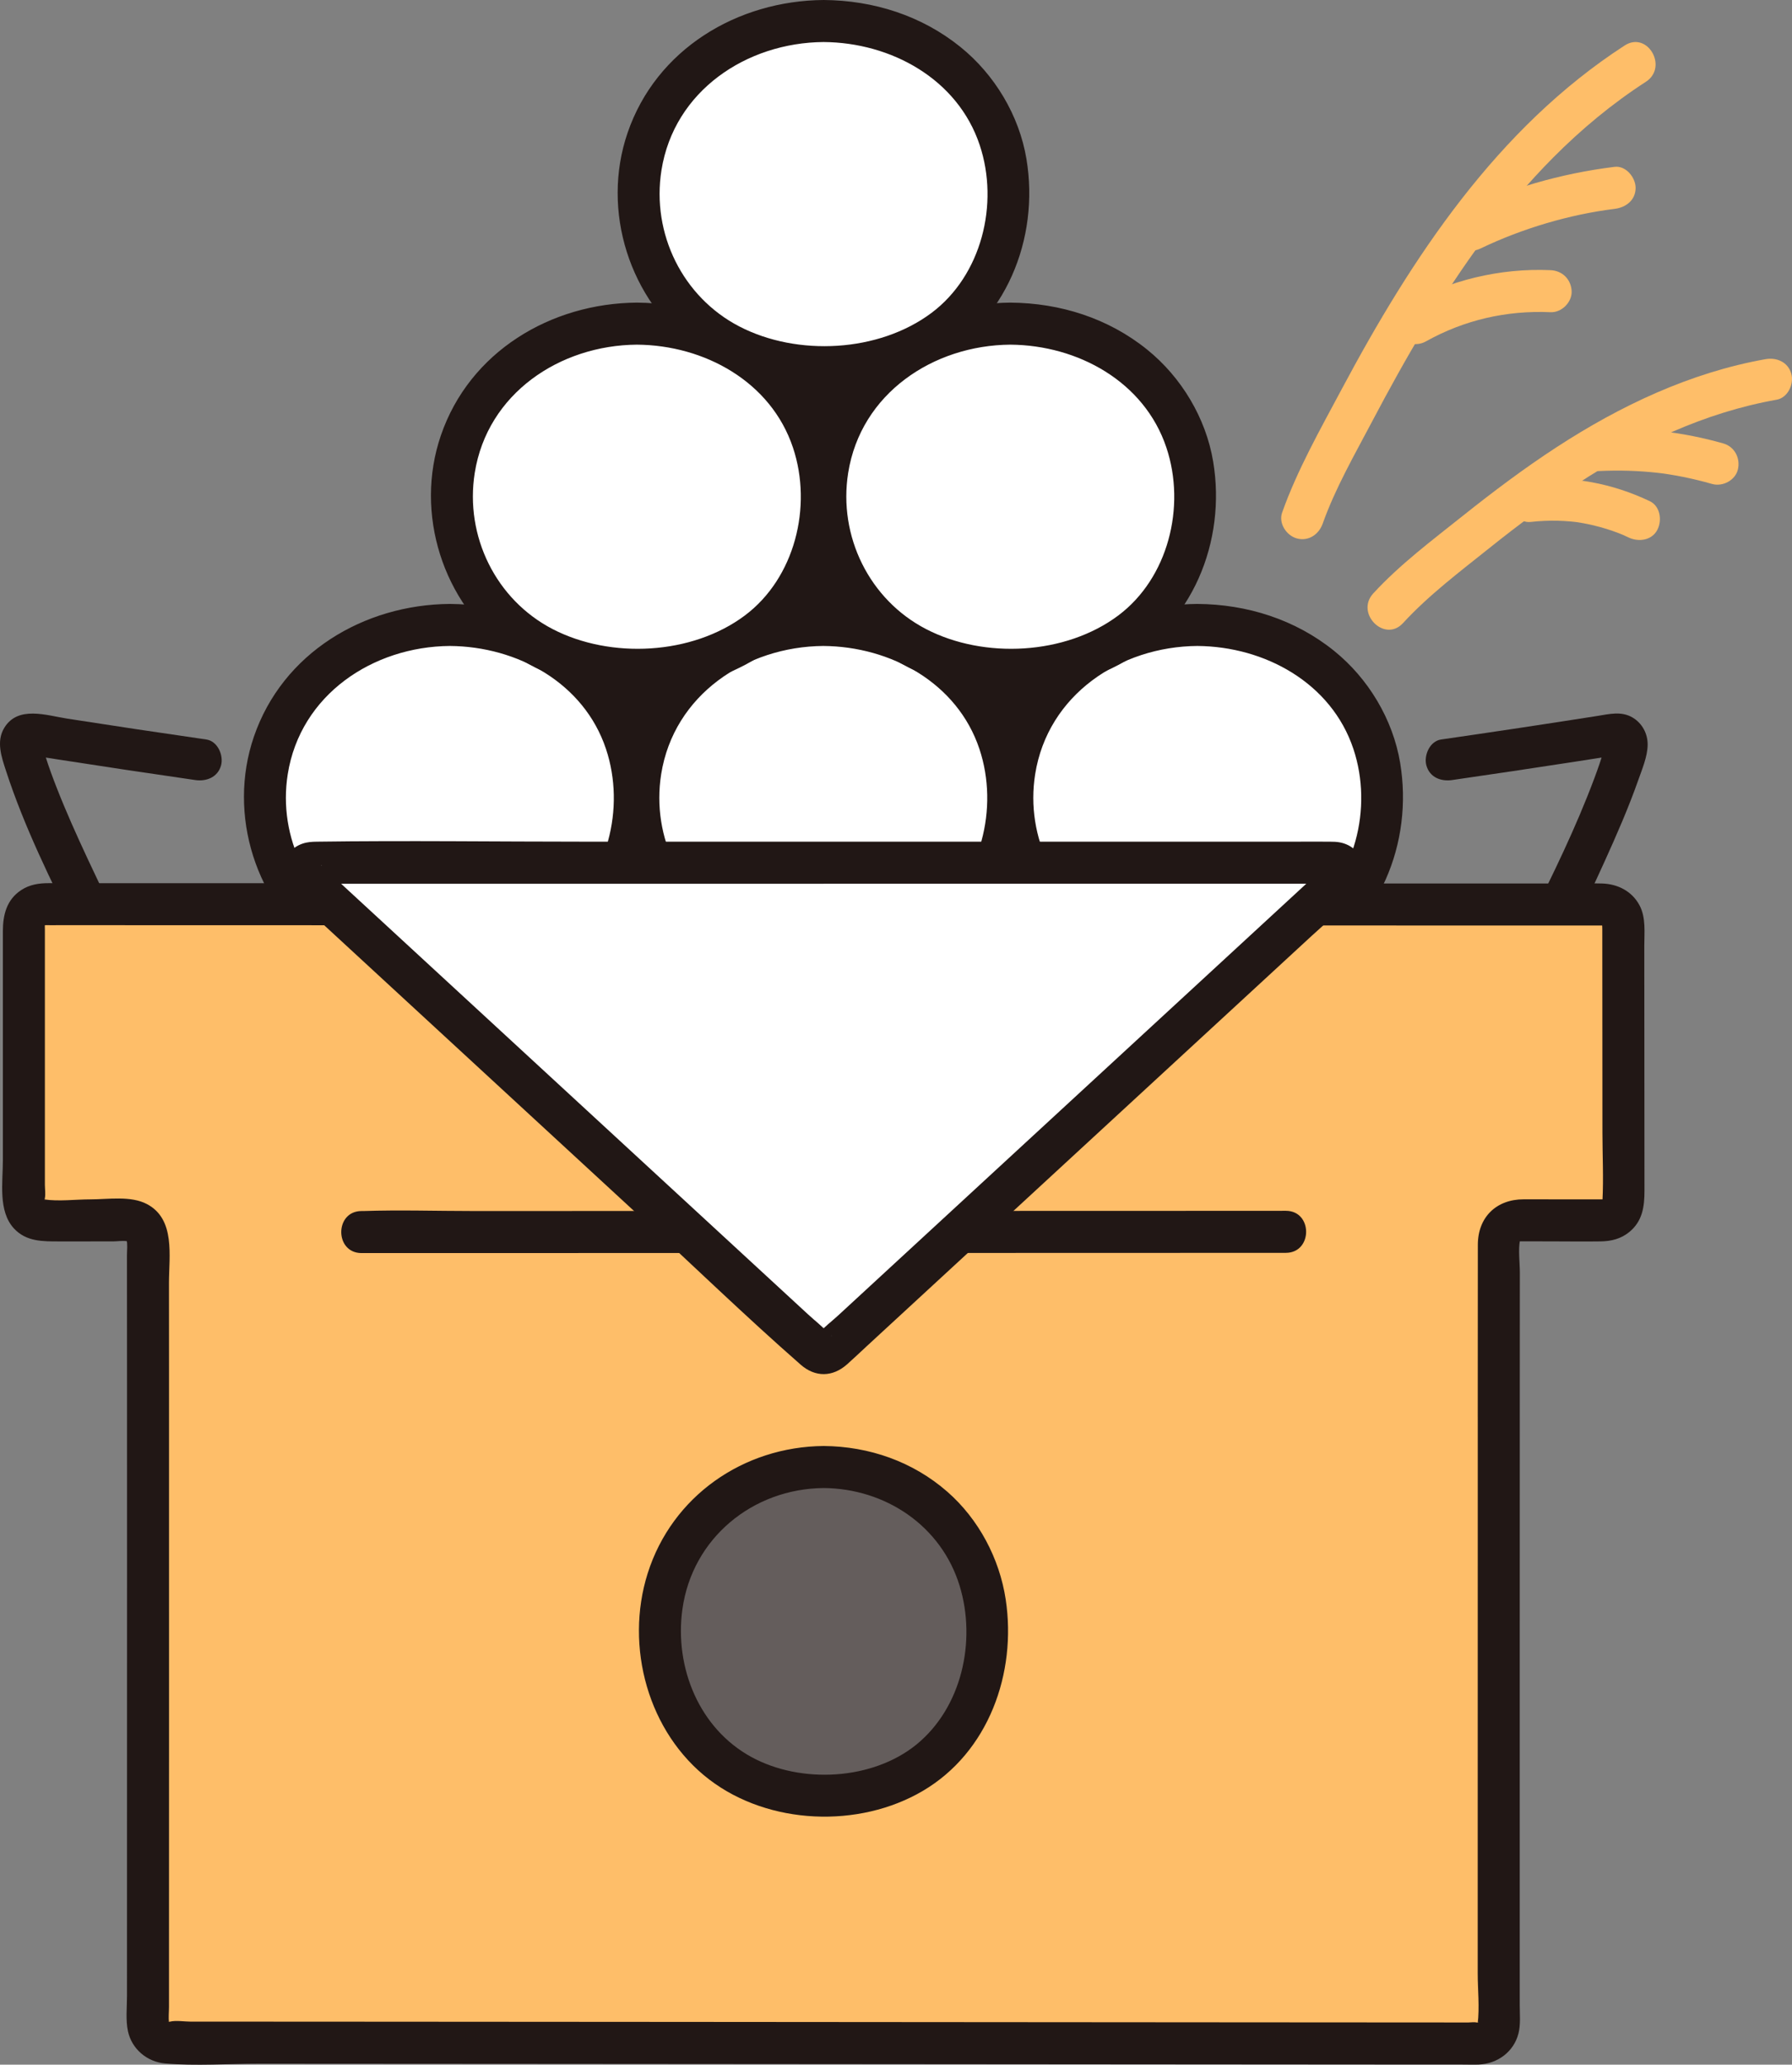 <?xml version="1.0" encoding="UTF-8"?><svg id="b" xmlns="http://www.w3.org/2000/svg" width="204.749" height="235.753" viewBox="0 0 204.749 235.753"><rect x="0" y="0" width="204.749" height="235.753" fill="#808080" stroke="none"/><defs><style>.d{fill:#fff;}.e{fill:#211715;}.f{fill:#645d5c;}.g{fill:#febe69;}</style></defs><g id="c"><path class="e" d="M115.187,90.898c0-6.857-3.614-13.008-9.54-16.498,2.873,1.302,6.184,1.998,9.798,1.998,3.468,0,6.599-.606,9.338-1.717-5.657,3.547-9.08,9.574-9.08,16.218h-.516Z"/><path class="e" d="M62.987,74.399c2.873,1.302,6.184,1.998,9.798,1.998,3.378,0,6.442-.572,9.113-1.627-5.556,3.558-8.923,9.551-8.923,16.128h-.449c0-6.846-3.625-13.008-9.54-16.498Z"/><path class="e" d="M94.334,56.498c0,7.407,3.49,13.367,9.136,16.768-2.772-1.223-5.937-1.908-9.394-1.908-3.176,0-6.094.584-8.687,1.627,5.365-3.457,8.496-9.315,8.496-16.487h.449Z"/><path class="e" d="M93.885,56.498c0-7.295-4.097-13.793-10.696-17.149l.022-.034c3.12,1.627,6.813,2.525,10.898,2.525,3.838,0,7.284-.741,10.213-2.11-6.195,3.468-9.989,9.776-9.989,16.768h-.449Z"/><path class="d" d="M51.414,71.358c-12.482,0-21.109,9.003-21.109,19.538,0,11.787,8.813,19.905,21.11,19.905,12.771,0,21.11-8.193,21.11-19.905,0-10.607-8.673-19.538-21.111-19.538Z"/><path class="d" d="M94.081,71.358c-12.482,0-21.109,9.003-21.109,19.538,0,11.787,8.813,19.905,21.11,19.905,12.771,0,21.11-8.193,21.11-19.905,0-10.607-8.673-19.538-21.111-19.538Z"/><path class="d" d="M136.812,71.358c-12.482,0-21.109,9.003-21.109,19.538,0,11.787,8.813,19.905,21.11,19.905,12.771,0,21.11-8.193,21.11-19.905,0-10.607-8.673-19.538-21.111-19.538Z"/><path class="e" d="M51.414,68.958c-9.857.072-19.135,5.609-22.407,15.165-3.05,8.906.221,19.123,7.76,24.654s18.936,5.846,27.098,1.492c8.332-4.445,12.238-14.036,10.714-23.165-.83-4.971-3.632-9.63-7.546-12.786-4.444-3.584-9.936-5.317-15.619-5.359-3.089-.022-3.093,4.778,0,4.8,7.682.056,15.301,4.199,17.824,11.759,2.255,6.755.191,14.906-5.501,19.166-6.027,4.51-15.326,4.986-21.958,1.552-6.485-3.358-10.051-10.606-8.901-17.839,1.44-9.059,9.708-14.574,18.536-14.639,3.087-.023,3.094-4.823,0-4.8Z"/><path class="e" d="M94.081,68.958c-9.857.072-19.135,5.609-22.407,15.165-3.05,8.906.221,19.123,7.76,24.654s18.936,5.846,27.098,1.492c8.332-4.445,12.238-14.036,10.714-23.165-.83-4.971-3.632-9.63-7.546-12.786-4.444-3.584-9.936-5.317-15.619-5.359-3.089-.022-3.093,4.778,0,4.8,7.682.056,15.301,4.199,17.824,11.759,2.255,6.755.191,14.906-5.501,19.166-6.027,4.51-15.326,4.986-21.958,1.552-6.485-3.358-10.051-10.606-8.901-17.839,1.44-9.059,9.708-14.574,18.536-14.639,3.087-.023,3.094-4.823,0-4.8Z"/><path class="e" d="M136.812,68.958c-9.857.072-19.135,5.609-22.407,15.165-3.05,8.906.221,19.123,7.76,24.654s18.936,5.846,27.098,1.492c8.332-4.445,12.238-14.036,10.714-23.165-.83-4.971-3.632-9.63-7.546-12.786-4.444-3.584-9.936-5.317-15.619-5.359-3.089-.022-3.093,4.778,0,4.8,7.682.056,15.301,4.199,17.824,11.759,2.255,6.755.191,14.906-5.501,19.166-6.027,4.51-15.326,4.986-21.958,1.552-6.485-3.358-10.051-10.606-8.901-17.839,1.44-9.059,9.708-14.574,18.536-14.639,3.087-.023,3.094-4.823,0-4.8Z"/><path class="d" d="M72.78,36.954c-12.482,0-21.109,9.003-21.109,19.538,0,11.787,8.813,19.905,21.11,19.905,12.771,0,21.11-8.193,21.11-19.905,0-10.607-8.673-19.538-21.111-19.538Z"/><path class="d" d="M115.447,36.954c-12.482,0-21.109,9.003-21.109,19.538,0,11.787,8.813,19.905,21.11,19.905,12.771,0,21.11-8.193,21.11-19.905,0-10.607-8.673-19.538-21.111-19.538Z"/><path class="e" d="M72.78,34.554c-9.857.072-19.135,5.609-22.407,15.165-3.05,8.906.221,19.123,7.76,24.654s18.936,5.846,27.098,1.492c8.332-4.445,12.238-14.036,10.714-23.165-.83-4.971-3.632-9.63-7.546-12.786-4.444-3.584-9.936-5.317-15.619-5.359-3.089-.022-3.093,4.778,0,4.8,7.682.056,15.301,4.199,17.824,11.759,2.255,6.755.191,14.906-5.501,19.166-6.027,4.51-15.326,4.986-21.958,1.552-6.485-3.358-10.051-10.606-8.901-17.839,1.44-9.059,9.708-14.574,18.536-14.639,3.087-.023,3.094-4.823,0-4.8Z"/><path class="e" d="M115.447,34.554c-9.857.072-19.135,5.609-22.407,15.165-3.05,8.906.221,19.123,7.76,24.654s18.936,5.846,27.098,1.492c8.332-4.445,12.238-14.036,10.714-23.165-.83-4.971-3.632-9.63-7.546-12.786-4.444-3.584-9.936-5.317-15.619-5.359-3.089-.022-3.093,4.778,0,4.8,7.682.056,15.301,4.199,17.824,11.759,2.255,6.755.191,14.906-5.501,19.166-6.027,4.51-15.326,4.986-21.958,1.552-6.485-3.358-10.051-10.606-8.901-17.839,1.44-9.059,9.708-14.574,18.536-14.639,3.087-.023,3.094-4.823,0-4.8Z"/><path class="d" d="M94.113,2.4c-12.482,0-21.109,9.003-21.109,19.538,0,11.787,8.813,19.905,21.11,19.905,12.771,0,21.11-8.193,21.11-19.905,0-10.607-8.673-19.538-21.111-19.538Z"/><path class="e" d="M94.113,0c-9.857.072-19.135,5.609-22.407,15.165-3.05,8.906.221,19.123,7.76,24.654,7.555,5.542,18.936,5.846,27.098,1.492,8.332-4.445,12.238-14.036,10.714-23.165-.83-4.971-3.632-9.63-7.546-12.786C105.288,1.775,99.796.041,94.113,0c-3.089-.022-3.093,4.778,0,4.8,7.682.056,15.301,4.199,17.824,11.759,2.255,6.755.191,14.906-5.501,19.166-6.027,4.51-15.326,4.986-21.958,1.552-6.485-3.358-10.051-10.606-8.901-17.839,1.44-9.059,9.708-14.574,18.536-14.639,3.087-.023,3.094-4.823,0-4.8Z"/><path class="e" d="M165.922,89.067c4.661-.673,9.319-1.367,13.974-2.085,1.123-.173,2.247-.348,3.37-.524.231-.036.724-.05.963-.151l.241-.038c.839-.062.509-.558-.988-1.488-.12.166-.15.581-.206.778-.319,1.131-.711,2.242-1.123,3.342-2.097,5.601-4.748,11.02-7.427,16.373-1.103,2.203-2.222,4.401-3.403,6.563-1.482,2.712,2.661,5.137,4.145,2.423,2.833-5.185,5.431-10.519,7.871-15.899,1.384-3.052,2.735-6.137,3.85-9.3.435-1.235,1.043-2.666,1.067-3.992.023-1.273-.612-2.481-1.718-3.136-1.293-.765-2.671-.397-4.064-.178-5.936.933-11.878,1.826-17.825,2.685-1.284.185-1.989,1.815-1.676,2.952.379,1.379,1.664,1.862,2.952,1.676h0Z"/><path class="e" d="M23.582,84.439c-5.304-.765-10.604-1.559-15.9-2.384-2.37-.369-5.628-1.515-7.19,1.046-.95,1.557-.323,3.325.193,4.912,2.089,6.421,5.151,12.584,8.145,18.622,1.27,2.561,2.561,5.115,3.932,7.624,1.482,2.712,5.628.292,4.145-2.423-2.467-4.515-4.737-9.148-6.91-13.81-1.245-2.671-2.451-5.349-3.522-8.087-.456-1.166-.892-2.342-1.268-3.536-.129-.411-.178-1.081-.413-1.435l-.047-.188-1.229,1.451c.014.039,1.018.16.963.152.642.101,1.284.201,1.925.301,5.295.825,10.595,1.618,15.9,2.384,1.281.185,2.579-.316,2.952-1.676.31-1.127-.385-2.766-1.676-2.952h0Z"/><path class="g" d="M171.247,161.772c-.008,28.933-.005,64.608-.005,71.563-17.728,0-125.623-.1-154.33-.1,0-19.296.021-66.962-.008-93.889-7.059.003-14.174.003-14.174.003,0,0,.001-31.687.001-36.109,3.244.004,177.554.041,182.744.041,0,7.917.023,31.285.023,36.068l-14.237-.008c-.006,4.901-.01,11.661-.013,22.432Z"/><path class="f" d="M94.113,167.509c-11.047,0-18.683,8.556-18.683,18.568,0,11.202,7.8,18.916,18.684,18.916,11.303,0,18.684-7.786,18.684-18.916,0-10.08-7.676-18.568-18.684-18.568Z"/><path class="e" d="M94.113,165.109c-9.171.079-17.328,5.722-20.115,14.554-2.632,8.343.039,18.184,7.049,23.537,6.784,5.181,17.078,5.6,24.403,1.285,7.518-4.428,10.727-13.464,9.459-21.854-.708-4.679-3.089-9.165-6.659-12.291-3.936-3.446-8.927-5.187-14.138-5.231-3.089-.026-3.092,4.773,0,4.8,7.052.06,13.427,4.297,15.531,11.158,1.943,6.337.232,13.927-4.934,18.131-4.995,4.065-13.155,4.526-18.844,1.431-5.959-3.242-8.818-10.202-7.897-16.866,1.125-8.142,8.047-13.784,16.144-13.853,3.087-.027,3.095-4.827,0-4.8Z"/><path class="e" d="M41.311,143.081c3.43,0,6.861-.001,10.291-.002,8.097-.001,16.194-.003,24.291-.005,9.926-.002,19.851-.004,29.777-.006,8.78-.002,17.559-.004,26.339-.007,4.794-.001,9.589-.001,14.383-.006.175,0,.349,0,.524,0,3.088-.005,3.094-4.805,0-4.8-4.1.007-8.2.005-12.3.006-8.442.003-16.884.005-25.327.007-9.946.002-19.892.004-29.838.006-8.475.002-16.949.003-25.424.005-4.156,0-8.34-.138-12.495.002-.074.003-.148,0-.222,0-3.089,0-3.094,4.8,0,4.8h0Z"/><path class="e" d="M168.847,161.772c-.004,15.338-.005,30.677-.006,46.015,0,5.855,0,11.71,0,17.565,0,1.855.223,3.87-.005,5.709.031-.25.285-.036-.113-.128-.273-.063-.651,0-.933,0-.62,0-1.239,0-1.859,0-7.585-.003-15.171-.009-22.756-.014-10.69-.008-21.379-.016-32.069-.024-11.726-.009-23.452-.018-35.179-.027-10.841-.008-21.682-.016-32.522-.022-4.475-.003-8.949-.005-13.424-.007-1.877,0-3.755-.002-5.632-.002-.856,0-1.712,0-2.568,0-.713,0-1.658-.166-2.35,0-.403.096-.15-.093-.122.121-.073-.573,0-1.214,0-1.792,0-1.167,0-2.333,0-3.5,0-2.752,0-5.504.001-8.256.001-6.435.003-12.87.004-19.305.002-14.009.003-28.018-.002-42.026-.001-3.191-.003-6.381-.005-9.572-.002-3.091.76-7.292-2.516-9.02-1.854-.978-4.442-.538-6.467-.538-1.699,0-3.632.257-5.313,0,.214.033.026.3.117-.146.095-.466,0-1.064,0-1.542,0-1.151,0-2.302,0-3.453,0-6.046,0-12.092,0-18.138,0-2.515,0-5.031,0-7.546,0-.198-.018-.405,0-.602.009-.103-.084.131-.149.143.135-.027.315-.031.47-.025.376.016.756,0,1.132,0,5.21.002,10.42.003,15.63.004,8.095.002,16.191.004,24.286.006,9.868.002,19.736.004,29.605.007,10.514.002,21.027.005,31.541.007,10.031.002,20.063.004,30.094.006,8.422.002,16.844.004,25.266.005,5.685.001,11.37.002,17.055.003.868,0,1.736,0,2.604,0,.164,0,.329,0,.493,0,.178,0-.086-.014-.122-.154.034.134.04.369.04.539,0,1.298.001,2.596.002,3.893.004,6.463.009,12.926.014,19.389.002,2.56.136,5.16.005,7.717-.003.05.209-.114.094-.116-.195-.004-.391,0-.586,0h-2.54c-1.992-.003-3.984-.004-5.976-.005-3.114-.002-5.229,2.038-5.232,5.189-.006,6.547-.008,13.095-.01,19.642,0,3.089,4.799,3.094,4.8,0,.001-3.98.002-7.96.005-11.94,0-1.508.002-3.017.003-4.525,0-1.175-.198-2.557.015-3.707-.016.088-.266.143-.073.141.229-.003.458,0,.686,0l2.758.002c1.946.001,3.896.033,5.842.003,1.213-.018,2.324-.289,3.282-1.074,1.507-1.236,1.732-2.894,1.731-4.721-.002-2.76-.004-5.52-.006-8.28-.005-6.56-.011-13.12-.014-19.68,0-1.526.198-3.214-.541-4.609-.861-1.625-2.498-2.45-4.288-2.503-.838-.025-1.68,0-2.518,0-2.407,0-4.815,0-7.222-.001-7.297-.001-14.594-.003-21.892-.004-9.58-.002-19.16-.004-28.74-.006-10.658-.002-21.315-.005-31.973-.007-10.53-.002-21.06-.005-31.589-.007-9.161-.002-18.321-.004-27.482-.006-6.672-.002-13.343-.003-20.015-.005-2.016,0-4.031-.001-6.047-.002-1.127,0-2.173.157-3.141.79-1.669,1.092-2.097,2.835-2.097,4.705,0,2.551,0,5.101,0,7.652,0,6.172,0,12.345,0,18.517,0,2.495-.562,5.78,1.263,7.761,1.409,1.53,3.324,1.483,5.234,1.483,2.026,0,4.052,0,6.078-.001.535,0,1.2-.124,1.715,0,.124.03-.133-.072-.155-.152.134.49.043,1.18.043,1.724.001,1.555.002,3.11.003,4.665.002,3.236.004,6.472.005,9.707.003,7.165.003,14.331.003,21.496,0,13.569-.003,27.137-.006,40.706,0,2.672,0,5.344-.001,8.016,0,1.301-.164,2.746.11,4.023.437,2.033,2.184,3.502,4.236,3.679,3.547.306,7.239.027,10.799.028,9.869.004,19.737.011,29.606.018,11.803.008,23.606.017,35.409.026,11.637.009,23.274.018,34.91.027,9.337.007,18.674.014,28.012.02,3.201.002,6.402.004,9.603.005.586,0,1.178.026,1.763,0,2.13-.091,3.998-1.438,4.536-3.546.261-1.023.146-2.179.146-3.228,0-1.038,0-2.076,0-3.114,0-13.583,0-27.165.001-40.748,0-7.775.002-15.55.004-23.325,0-3.089-4.799-3.094-4.8,0Z"/><path class="d" d="M94.114,98.506h-58.357c-1.04,0-1.539,1.277-.774,1.982l58.357,53.785c.437.403,1.111.403,1.548,0l58.357-53.785c.765-.705.266-1.982-.774-1.982h-58.357Z"/><path class="e" d="M94.114,96.106c-9.02,0-18.04,0-27.06,0-10.281,0-20.572-.142-30.852,0-.567.008-1.075.033-1.636.224-2.504.853-3.027,4.054-1.261,5.873.473.487,1.006.927,1.504,1.386l9.117,8.403c9.628,8.874,19.257,17.748,28.885,26.622,6.217,5.73,12.312,11.638,18.672,17.209,1.672,1.464,3.648,1.425,5.294-.031.742-.656,1.458-1.344,2.186-2.015l9.904-9.128c9.707-8.946,19.414-17.893,29.121-26.839,3.964-3.653,7.928-7.307,11.892-10.96,1.675-1.544,3.47-3.021,5.054-4.658,1.982-2.048.97-5.469-1.85-6.006-.39-.074-.724-.074-1.109-.079-1.393-.021-2.788,0-4.181,0-5.577,0-11.155,0-16.732,0-11.599,0-23.199,0-34.798,0h-2.152c-3.089,0-3.094,4.8,0,4.8,8.606,0,17.212,0,25.818,0h31.556c.278,0,.641.061.914,0,.8-.18-.209-2.488-.963-2.014-.686.431-1.299,1.197-1.892,1.744l-9.153,8.436c-9.399,8.663-18.799,17.326-28.198,25.989l-12.263,11.302-4.163,3.837c-.742.684-1.618,1.336-2.279,2.101-.055.064-.19.128-.223.206-.267.624,1.702-.412,1.769.069-.012-.087-.289-.256-.344-.317-.7-.784-1.584-1.46-2.356-2.172l-9.888-9.113c-9.464-8.722-18.928-17.445-28.391-26.167l-11.701-10.784-3.816-3.517c-.484-.446-1.153-1.363-1.767-1.629-.031-.013-.058-.077-.091-.084.509.111-1.522,1.852-.822,2.114.262.098.753,0,1.028,0h4.75c5.662,0,11.323,0,16.985,0,11.164,0,22.328,0,33.492,0h2.001c3.089,0,3.094-4.8,0-4.8Z"/><path class="g" d="M151.123,59.802c1.44-4.053,3.65-7.879,5.652-11.677,1.925-3.652,3.924-7.266,6.058-10.801,4.184-6.929,8.897-13.565,14.616-19.319,3.233-3.253,6.755-6.175,10.606-8.668,2.584-1.673.181-5.83-2.423-4.145-14.573,9.433-24.31,24.206-32.338,39.256-2.437,4.569-5.064,9.188-6.801,14.077-.434,1.221.491,2.627,1.676,2.952,1.328.365,2.517-.45,2.952-1.676h0Z"/><path class="g" d="M169.19,28.361c4.745-2.276,10.144-3.874,15.291-4.511,1.286-.159,2.4-.989,2.4-2.4,0-1.173-1.105-2.56-2.4-2.4-6.18.765-12.095,2.471-17.714,5.166-1.169.561-1.477,2.23-.861,3.284.699,1.195,2.111,1.424,3.284.861h0Z"/><path class="g" d="M162.925,38.98c4.371-2.443,9.208-3.557,14.246-3.331,1.256.056,2.456-1.144,2.4-2.4-.06-1.348-1.055-2.34-2.4-2.4-5.799-.259-11.606,1.158-16.669,3.987-1.131.632-1.506,2.181-.861,3.284.666,1.139,2.148,1.495,3.284.861h0Z"/><path class="g" d="M160.301,71.15c2.947-3.205,6.544-5.908,9.938-8.623,3.233-2.586,6.561-5.058,10.031-7.318,6.966-4.536,14.496-8.109,22.727-9.569,1.277-.227,1.997-1.786,1.676-2.952-.37-1.347-1.671-1.903-2.952-1.676-8.591,1.524-16.603,5.318-23.874,10.053-3.694,2.405-7.221,5.057-10.668,7.801-3.508,2.793-7.232,5.584-10.272,8.89-2.088,2.271,1.298,5.674,3.394,3.394h0Z"/><path class="g" d="M182.728,53.784c2.236-.105,4.476-.043,6.701.208.256.029.513.058.769.094-.385-.053.312.05.384.061.595.093,1.188.199,1.779.318,1.097.221,2.183.489,3.259.795,1.207.343,2.666-.419,2.952-1.676.291-1.277-.384-2.585-1.676-2.952-4.588-1.303-9.404-1.871-14.168-1.646-1.252.059-2.46,1.062-2.4,2.4.056,1.25,1.057,2.463,2.4,2.4h0Z"/><path class="g" d="M174.883,59.598c1.02-.112,2.045-.163,3.071-.139.513.012,1.025.041,1.536.088.146.013.292.028.437.044.252.031.291.035.117.011-.174-.025-.135-.019.116.017.145.022.29.045.434.069,1.011.171,2.011.41,2.99.716.489.153.974.322,1.452.508.093.036.682.285.24.092.269.117.535.24.799.366,1.131.539,2.644.351,3.284-.861.565-1.07.349-2.707-.861-3.284-4.23-2.016-8.94-2.94-13.616-2.427-1.244.137-2.462,1.006-2.4,2.4.053,1.183,1.063,2.547,2.4,2.4h0Z"/></g></svg>